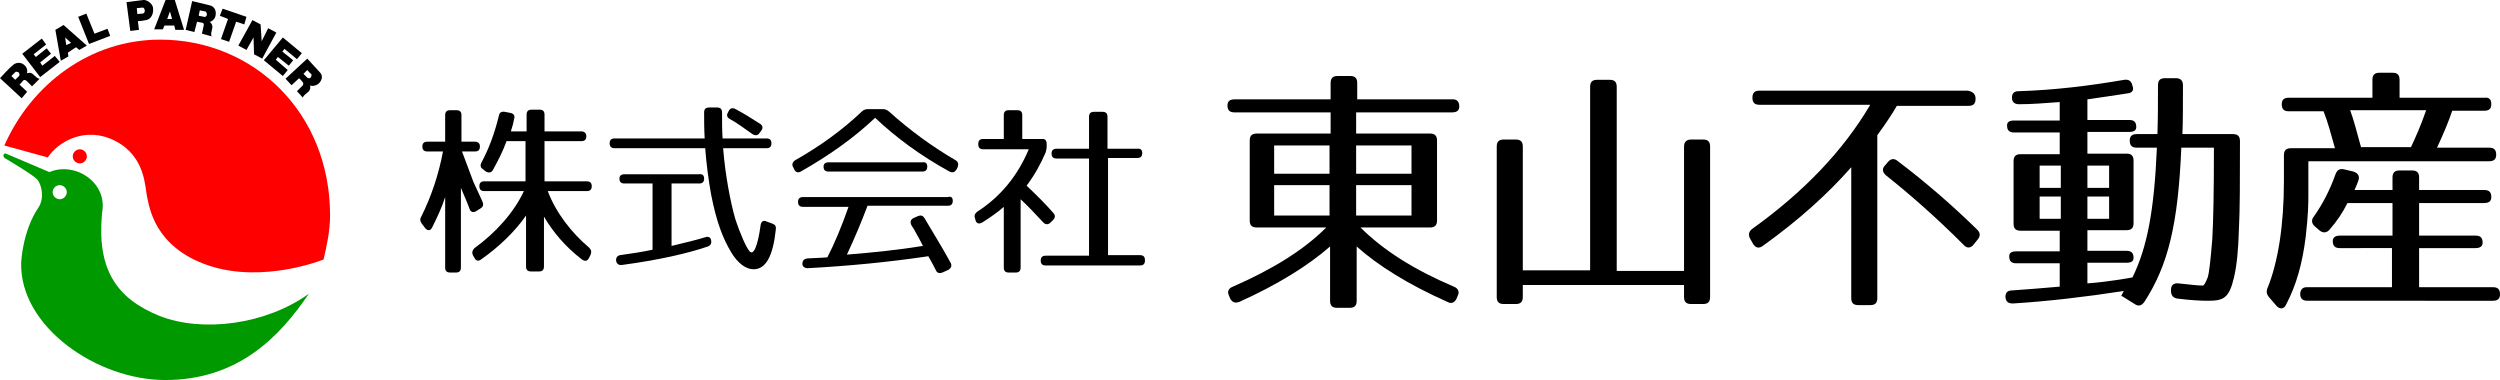 <?xml version="1.0" encoding="utf-8"?>
<!-- Generator: Adobe Illustrator 27.8.1, SVG Export Plug-In . SVG Version: 6.00 Build 0)  -->
<svg version="1.1" xmlns="http://www.w3.org/2000/svg" xmlns:xlink="http://www.w3.org/1999/xlink" x="0px" y="0px"
	 viewBox="0 0 460.5 70" style="enable-background:new 0 0 460.5 70;" xml:space="preserve">
<style type="text/css">
	.st0{fill:#FF0000;}
	.st1{fill:#009900;}
</style>
<g id="レイヤー_2">
	<g>
		<path class="st0" d="M59.6,47.8c0.6-2.6,1.2-5.3,1.2-8.1c0-19-14.1-32.4-31.3-32.4c-12.9,0-23.7,8.2-28.7,19.5L8.8,29
			c1.9-2.9,7-5.9,12.5-3c5.6,2.9,5.4,8.7,5.8,10.3c0.4,1.6,1.2,9.2,11.3,12.6C48.5,52.3,59.6,47.8,59.6,47.8"/>
		<path class="st0" d="M14.7,30.1c0.7,0,1.3-0.6,1.3-1.3c0-0.7-0.6-1.3-1.3-1.3c-0.7,0-1.3,0.6-1.3,1.3C13.4,29.5,14,30.1,14.7,30.1
			"/>
		<polygon points="17.4,6.2 15.9,2.5 14.4,3.1 16.4,8.1 20.3,6.6 19.8,5.3 		"/>
		<polygon points="7.4,11.5 9.4,9.9 8.6,8.9 6.6,10.5 6.2,10 8.5,8.2 7.7,7.1 4.1,9.9 7.4,14.2 11,11.4 10.1,10.3 7.8,12.1 		"/>
		<polygon points="51.2,10.5 53.2,12.1 54,11.1 52,9.5 52.4,9 54.7,10.9 55.6,9.8 52.1,6.9 48.6,11.1 52.1,14 53,12.9 50.8,11 		"/>
		<path d="M12.2,8.3L12,6.9l1.1,1L12.2,8.3z M14.6,9.2l1.4-0.8l-4.3-3.8l-1.5,0.9l1,5.7l1.4-0.8l-0.1-0.7L14,8.7L14.6,9.2z"/>
		<path d="M30.8,3.5l0.5-1.4l0.4,1.4L30.8,3.5z M32.3,5.5l1.6,0L32.2,0l-1.7,0l-2.1,5.4l1.6,0l0.3-0.7l1.8,0L32.3,5.5z"/>
		<path d="M3.5,14l-0.7,0.7L2.1,14c0,0,0.6-0.6,0.7-0.7c0.2-0.2,0.6,0,0.7,0.1C3.5,13.4,3.7,13.8,3.5,14 M7.3,14.5
			c-0.2,0-0.4-0.1-0.5-0.2l-0.7-0.6c-0.4-0.4-0.8-0.3-1.2-0.2c0.2-0.2,0.2-1-0.4-1.5c-0.7-0.7-1.8-0.4-2.1,0C2,12.2,0,14.4,0,14.4
			l4,3.7L5,16.9l-1.4-1.3c0,0,0.6-0.7,0.7-0.8c0.1-0.1,0.4-0.1,0.6,0.1l1,1L7.3,14.5z"/>
		<path d="M56.6,14.3l-0.7-0.7l0.7-0.7c0,0,0.5,0.6,0.7,0.7c0.2,0.2,0,0.6-0.1,0.7C57.2,14.4,56.8,14.5,56.6,14.3 M55.8,18
			c0-0.2,0.2-0.4,0.3-0.5l0.7-0.6c0.4-0.4,0.4-0.8,0.3-1.2c0.1,0.2,1,0.2,1.6-0.3c0.7-0.7,0.8-1.5,0.2-2.1c-0.3-0.3-2.3-2.5-2.3-2.5
			l-4,3.7l1.1,1.2l1.4-1.3c0,0,0.6,0.6,0.7,0.8c0.1,0.1,0.1,0.4-0.1,0.6l-1,1L55.8,18z"/>
		<path d="M37.6,3.1l-1-0.2l0.2-1c0,0,0.8,0.2,1,0.2c0.3,0.1,0.3,0.5,0.3,0.6C38.1,2.9,37.9,3.2,37.6,3.1 M39,6.7
			c-0.1-0.1-0.1-0.4-0.1-0.6l0.2-0.9c0.1-0.5-0.1-0.9-0.5-1.2c0.2,0.1,1-0.4,1.1-1.1c0.2-0.9-0.2-1.7-1-1.9
			c-0.4-0.1-3.3-0.8-3.3-0.8l-1.2,5.3l1.6,0.4l0.5-1.9c0,0,0.9,0.2,1,0.2c0.2,0,0.3,0.3,0.2,0.6l-0.3,1.4L39,6.7z"/>
		<path d="M26.3,2.5c-0.4,0-1,0.1-1,0.1l-0.1-1.1l1-0.1C26.7,1.3,26.9,2.4,26.3,2.5 M26.4,0l-3.1,0.4L24,5.7l1.6-0.2l-0.2-1.6
			c0.4,0,1.1-0.1,1.5-0.2c0.8-0.1,1.4-1,1.3-2.1C28.2,0.6,26.9-0.1,26.4,0"/>
		<polygon points="45.4,3.1 41,1.6 40.5,2.9 42,3.5 40.7,7.2 42.2,7.7 43.5,4 45,4.5 		"/>
		<polygon points="49.4,5.2 48.2,7.6 48,4.5 48,4.5 46.5,3.7 46.5,3.7 43.9,8.4 45.4,9.2 46.7,6.9 46.8,10 48.3,10.8 50.9,6 		"/>
		<path class="st1" d="M11,36.7c-0.7,0-1.3-0.6-1.3-1.3c0-0.7,0.6-1.3,1.3-1.3c0.7,0,1.3,0.6,1.3,1.3C12.3,36.1,11.7,36.7,11,36.7
			 M9.1,31.7c0,0-7.3-3.1-8-3.4c-0.5-0.2-0.7,0.6-0.1,0.9c0.5,0.3,5.1,3,5.9,3.9c0.8,1,1.3,3.4,0.2,5.1c-3,4.4-3.2,10.2-3.2,10.2
			C3.6,60.2,17.9,70,30.4,70c13.6,0,21.2-8.1,26.5-15.9c-7.9,5.7-19.6,7.2-27.5,4.1c-7.9-3.2-11.6-8.5-10.6-19
			C19.9,33.6,13.8,29.7,9.1,31.7"/>
	</g>
	<g>
		<path d="M268.8,19.6c0,0.7-0.4,1.1-1.3,1.1h-17.7v3.9h13.6c0.9,0,1.3,0.4,1.3,1.3v14.7c0,0.9-0.4,1.3-1.3,1.3h-12.8
			c4.2,4.2,9.9,7.8,17.2,10.9c0.8,0.3,1.1,1,0.7,1.7l-0.2,0.5c-0.4,0.8-1,1-1.7,0.6c-7.2-3.2-12.8-6.7-16.7-10.2v10
			c0,0.9-0.4,1.3-1.3,1.3h-2.3c-0.9,0-1.3-0.4-1.3-1.3v-10c-4,3.5-9.6,7-16.7,10.2c-0.8,0.3-1.3,0.1-1.7-0.6l-0.2-0.5
			c-0.4-0.8-0.1-1.4,0.7-1.7c7.3-3.2,13-6.7,17.2-10.9h-12.8c-0.9,0-1.3-0.4-1.3-1.3V25.9c0-0.9,0.4-1.3,1.3-1.3h13.6v-3.9h-17.7
			c-0.9,0-1.3-0.4-1.3-1.3c0-0.7,0.4-1.1,1.3-1.1h17.7v-3c0-0.9,0.4-1.3,1.3-1.3h2.3c0.9,0,1.3,0.4,1.3,1.3v3h17.7
			C268.3,18.3,268.8,18.7,268.8,19.6z M244.9,26.8h-10.2V32h10.2V26.8z M244.9,34.1h-10.2v5.6h10.2V34.1z M260,26.8h-10.2V32H260
			V26.8z M260,34.1h-10.2v5.6H260V34.1z"/>
		<path d="M311.5,25.7h2.2c0.9,0,1.3,0.4,1.3,1.3v27.7c0,0.9-0.4,1.3-1.3,1.3h-2.2c-0.9,0-1.3-0.4-1.3-1.3v-2.2h-29.7v2.2
			c0,0.9-0.4,1.3-1.3,1.3h-2.2c-0.9,0-1.3-0.4-1.3-1.3V27c0-0.9,0.4-1.3,1.3-1.3h2.2c0.9,0,1.3,0.4,1.3,1.3v22.8h12.4V16
			c0-0.9,0.4-1.3,1.3-1.3h2.3c0.9,0,1.3,0.4,1.3,1.3v33.9h12.4V27C310.2,26.2,310.6,25.7,311.5,25.7z"/>
		<path d="M363.9,18.2c0,0.9-0.4,1.3-1.3,1.3h-13.2c-0.8,1.4-2,3.2-3.6,5.4v30c0,0.9-0.4,1.3-1.3,1.3h-2.2c-0.9,0-1.3-0.4-1.3-1.3
			V30.8c-4.2,4.8-9.6,9.7-16.3,14.5c-0.7,0.5-1.3,0.4-1.8-0.4l-0.5-0.9c-0.4-0.7-0.3-1.3,0.3-1.8c9.5-6.8,16.8-14.4,21.8-22.9h-20.4
			c-0.9,0-1.3-0.4-1.3-1.3c0-0.9,0.4-1.3,1.3-1.3h38.4C363.4,16.9,363.9,17.3,363.9,18.2z M349.6,29.7c5.3,4,10.2,8.3,14.6,12.6
			c0.6,0.6,0.6,1.2,0.1,1.8l-0.8,1c-0.5,0.6-1.2,0.7-1.8,0c-5.1-5.1-9.9-9.3-14.3-12.8c-0.6-0.5-0.8-1.2-0.2-1.8l0.5-0.6
			C348.3,29.2,348.9,29.1,349.6,29.7z"/>
		<path d="M391.9,17.2c-2.4,0.4-4.8,0.7-7.4,1.1v3.8h7.7c0.9,0,1.3,0.4,1.3,1.3c0,0.6-0.4,0.9-1.3,0.9h-7.7v4h7.2
			c0.9,0,1.3,0.4,1.3,1.3v11.5c0,0.9-0.4,1.3-1.3,1.3h-7.2v3.8h7.2c0.9,0,1.3,0.4,1.3,1.3c0,0.6-0.4,0.9-1.3,0.9h-7.2v3.8
			c4.1-0.3,8.3-1.1,8.3-1.1c2.7-5.5,4-12.2,4.5-23.9h-3.7c-0.9,0-1.3-0.4-1.3-1.3c0-0.8,0.4-1.2,1.3-1.2h3.8c0.1-3,0.1-5.9,0.1-9
			c0-0.9,0.4-1.3,1.3-1.3h2c0.9,0,1.3,0.5,1.3,1.3c0,3.9,0,6.7-0.1,9h9.3c0.9,0,1.3,0.4,1.3,1.3v0.6c0,6.6,0,12-0.2,15.8
			c-0.1,3.7-0.4,6.6-0.9,8.7c-0.9,3.9-2,4.3-4.8,4.3c-1.3,0-3.3-0.1-5.6-0.4c-0.8-0.1-1.2-0.6-1.2-1.4v-0.2c0-0.9,0.5-1.3,1.4-1.2
			c2,0.2,3.4,0.4,4.5,0.4c0.1,0,0.4-0.3,0.9-1.6c0.2-0.7,0.5-3.1,0.8-6.9c0.2-3.5,0.3-8.9,0.3-15.9v-1h-6
			c-0.6,14.1-2.4,21.6-6.8,28.4c-0.5,0.7-1.1,0.9-1.8,0.4l-2.4-1.5c0,0-0.5,0.8,0.4-0.9c-7.1,1.1-14,1.9-20.4,2.3
			c-0.9,0-1.3-0.3-1.4-1.2c0-0.8,0.4-1.2,1.2-1.2c2.6-0.2,5.6-0.4,8.8-0.7v-4.3h-8c-0.9,0-1.3-0.4-1.3-1.3c0-0.6,0.4-0.9,1.3-0.9h8
			v-3.8h-7.2c-0.9,0-1.3-0.4-1.3-1.3V29.7c0-0.9,0.4-1.3,1.3-1.3h7.2v-4h-8.4c-0.9,0-1.3-0.4-1.3-1.3c0-0.6,0.4-0.9,1.3-0.9h8.4
			v-3.4c-2.7,0.2-5.2,0.4-7.5,0.4c-0.8,0-1.3-0.4-1.3-1.2c0-0.8,0.4-1.2,1.2-1.2c6.6-0.2,13.1-1,19.5-2.1c0.8-0.1,1.3,0.2,1.5,1.1v0
			C393.1,16.6,392.8,17.1,391.9,17.2z M379.6,30.5h-3.9v4.1h3.9V30.5z M379.6,36.2h-3.9v4.1h3.9V36.2z M388.5,30.5h-4v4.1h4V30.5z
			 M388.5,36.2h-4v4.1h4V36.2z"/>
		<path d="M458.9,19.2c0,0.8-0.4,1.2-1.3,1.2h-5.9c-0.7,2.1-1.6,4.2-2.8,6.8h9.6c0.9,0,1.3,0.4,1.3,1.3c0,0.8-0.4,1.2-1.3,1.2h-33.3
			v5.8c0,2,0,3.9-0.5,8.2c-0.6,4.8-1.7,8.8-3.6,12.4c-0.4,0.9-1.2,0.9-1.8,0.2l-1.3-1.5c-0.5-0.6-0.6-1.1-0.3-1.8
			c1.9-4.7,3-11.4,3-19.7v-4.7c0-0.9,0.4-1.3,1.3-1.3h8.1c-0.7-2.5-1.3-4.8-2.1-6.8h-6.4c-0.9,0-1.3-0.4-1.3-1.3
			c0-0.8,0.4-1.2,1.3-1.2H437v-3.3c0-0.9,0.4-1.3,1.3-1.3h2.4c0.9,0,1.3,0.4,1.3,1.3v3.3h15.6C458.5,17.9,458.9,18.3,458.9,19.2z
			 M434.4,33.3c-0.2,0.5-0.4,1.1-0.7,1.7h7v-2.3c0-0.9,0.4-1.3,1.3-1.3h2.3c0.9,0,1.3,0.4,1.3,1.3V35h12c0.9,0,1.3,0.4,1.3,1.3
			c0,0.7-0.4,1.1-1.3,1.1h-12v6h10.4c0.9,0,1.3,0.4,1.3,1.3c0,0.6-0.4,1-1.3,1h-10.4v7.2h13.6c0.9,0,1.3,0.4,1.3,1.3
			c0,0.8-0.4,1.2-1.3,1.2H425c-0.8,0-1.3-0.4-1.3-1.2c0-0.8,0.4-1.3,1.2-1.3h15.7v-7.2H431c-0.9,0-1.3-0.4-1.3-1.3
			c0-0.6,0.4-1,1.3-1h9.7v-6h-8.3c-0.9,1.8-1.9,3.3-3.3,4.9c-0.5,0.6-1.2,0.7-1.9,0.1l-0.8-0.7c-0.6-0.5-0.7-1.2-0.2-1.8
			c1.7-2.4,3-5,4-7.8c0.3-0.8,0.8-1.1,1.6-0.9l1.7,0.4C434.4,31.9,434.7,32.5,434.4,33.3z M434.9,27.1h9.2c0.8-1.7,1.8-3.9,2.8-6.8
			h-14C433.5,21.9,434.1,24.2,434.9,27.1z"/>
	</g>
	<g>
		<path d="M88.4,27c0,0.6-0.3,0.9-0.9,0.9h-2.4l2.1,5.6l1.7,3.7c0.2,0.5,0.1,0.9-0.4,1.2l-0.8,0.5c-0.5,0.3-1,0.2-1.2-0.4
			c-0.3-0.9-0.9-2.2-1.6-3.9v14.7c0,0.6-0.3,0.9-0.9,0.9h-1.1c-0.6,0-0.9-0.3-0.9-0.9v-13c-0.6,1.9-1.5,3.8-2.4,5.6
			c-0.3,0.6-0.8,0.7-1.3,0.1l-0.6-0.8c-0.3-0.4-0.4-0.8-0.1-1.3c1.8-3.6,3.2-7.7,4-12h-2.9c-0.6,0-0.9-0.3-0.9-0.9
			c0-0.6,0.3-0.9,0.9-0.9H82v-4.9c0-0.6,0.3-0.9,0.9-0.9h1.2c0.6,0,0.9,0.3,0.9,0.9v4.9h2.4C88.1,26.1,88.4,26.4,88.4,27z M108,25.1
			c0,0.6-0.3,0.9-0.9,0.9h-6.8v7.4h7.8c0.6,0,0.9,0.3,0.9,0.9s-0.3,0.9-0.9,0.9h-7.2c1.5,4,4.4,7.7,7.6,10.4
			c0.4,0.4,0.5,0.7,0.3,1.3l-0.3,0.6c-0.3,0.6-0.7,0.7-1.3,0.3c-3-2.3-5.3-5-7-7.9v9.2c0,0.6-0.3,0.9-0.9,0.9h-1.5
			c-0.6,0-0.9-0.3-0.9-0.9v-9.4c-2,2.9-5,5.8-8.3,8.1c-0.5,0.4-1,0.2-1.2-0.3L87.1,47c-0.2-0.5-0.1-0.9,0.3-1.3
			c3.9-2.8,7.3-6.6,9.1-10.5h-7.3c-0.6,0-0.9-0.3-0.9-0.9s0.3-0.9,0.9-0.9h7.6V26h-3.5c-0.6,1.7-1.5,3.5-2.5,5.3
			c-0.3,0.5-0.7,0.6-1.3,0.3L89,31.2c-0.5-0.3-0.6-0.7-0.3-1.3c1.3-2.4,2.4-5.3,3.2-8.6c0.1-0.6,0.5-0.8,1.1-0.7l1,0.2
			c0.6,0.1,0.9,0.5,0.7,1.1c-0.1,0.6-0.3,1.4-0.6,2.3h2.9v-3.1c0-0.6,0.3-0.9,0.9-0.9h1.5c0.6,0,0.9,0.3,0.9,0.9v3.1h6.8
			C107.6,24.2,108,24.5,108,25.1z"/>
		<path d="M133,20.7c0,1.7,0,3.2,0.1,4.8h8.1c0.6,0,0.9,0.3,0.9,0.9c0,0.6-0.3,0.9-0.9,0.9h-8c0.4,5.1,1.4,10.1,2.2,12.9
			c1,3.1,2.1,5.4,2.6,6c0.8,1.1,1.6-1,2.1-4.7c0.1-0.7,0.5-1,1.1-0.7l1.1,0.4c0.5,0.2,0.7,0.5,0.6,1.1c-0.5,4.8-1.8,7.3-4.1,7.3
			c-1.4,0-2.9-1.1-4.1-3.1C133.2,44,132,41,131,35.9c-0.5-2.8-0.9-5.8-1.1-8.6h-16.7c-0.6,0-0.9-0.3-0.9-0.9c0-0.6,0.3-0.9,0.9-0.9
			h16.6c-0.1-1.8-0.1-3.3-0.1-4.8c0-0.6,0.3-0.9,0.9-0.9h1.5C132.7,19.8,133,20.1,133,20.7z M129.7,32.9c0,0.6-0.3,0.9-0.9,0.9h-5.1
			v11.5c2.5-0.6,4.6-1.1,6.2-1.6c0.6-0.2,1,0,1.1,0.6c0.1,0.5-0.1,0.9-0.6,1.1c-3.8,1.3-9.1,2.5-15.8,3.4c-0.6,0.1-1-0.2-1.1-0.7v0
			c-0.1-0.6,0.2-1,0.7-1.1c2.2-0.3,4.1-0.6,6-1V33.8H115c-0.6,0-0.9-0.3-0.9-0.9c0-0.5,0.3-0.8,0.9-0.8h13.7
			C129.4,32,129.7,32.3,129.7,32.9z M135.5,20.1c1.5,0.8,2.8,1.6,4.5,2.7c0.5,0.3,0.6,0.8,0.2,1.3l-0.3,0.4
			c-0.3,0.5-0.8,0.5-1.3,0.2c-1.7-1.2-2.9-2.1-4.2-2.8c-0.5-0.3-0.6-0.7-0.3-1.2l0.1-0.2C134.5,19.9,134.9,19.8,135.5,20.1z"/>
		<path d="M163.7,20.5c3.9,3.5,8,6.5,12.3,9c0.5,0.3,0.6,0.7,0.4,1.3l-0.2,0.4c-0.3,0.5-0.7,0.7-1.3,0.4c-5.3-2.9-9.9-6.3-13.7-9.9
			c-3.8,3.6-8.4,6.9-13.7,9.9c-0.5,0.3-1,0.1-1.2-0.4l-0.2-0.4c-0.3-0.5-0.1-1,0.4-1.3c4.4-2.5,8.5-5.4,12.3-9
			c0.3-0.3,0.7-0.4,1.1-0.4h2.7C163,20.1,163.3,20.2,163.7,20.5z M175.5,37c0,0.6-0.3,0.9-0.9,0.9h-14.8c-1.1,2.9-2.3,5.8-3.8,9
			c5-0.4,9.7-0.9,14-1.6c-0.4-0.8-0.7-1.4-1-1.9c-0.5-0.9-0.8-1.5-1-1.7l-0.1-0.2c-0.3-0.5-0.2-1,0.3-1.3l0.9-0.4
			c0.5-0.2,0.9-0.1,1.2,0.4c1.7,2.9,3.4,5.6,4.8,8.2c0.3,0.5,0.1,1-0.4,1.3l-1.1,0.5c-0.5,0.2-1,0.1-1.2-0.4c-0.5-1-1-1.9-1.4-2.6
			c-7.4,1.1-14.8,1.8-22.2,2.2c-0.6,0-1-0.3-1-0.8c0-0.6,0.3-0.9,0.9-1c1.6-0.1,2.8-0.1,3.7-0.2c1.3-2.5,2.6-5.6,3.9-9.3h-8.4
			c-0.6,0-0.9-0.3-0.9-0.9c0-0.6,0.3-0.9,0.9-0.9h26.7C175.2,36.1,175.5,36.4,175.5,37z M170.8,30.7c0,0.6-0.3,0.9-0.9,0.9h-17.3
			c-0.6,0-0.9-0.3-0.9-0.9c0-0.5,0.3-0.8,0.9-0.8h17.3C170.5,29.8,170.8,30.1,170.8,30.7z"/>
		<path d="M192.8,26.5V27c0,0.4-0.1,0.7-0.2,1.1c-0.9,2.1-2,4.1-3.5,6.1c2,1.9,3.6,3.5,4.9,5c0.4,0.4,0.4,0.9,0,1.3l-0.5,0.5
			c-0.4,0.4-0.9,0.4-1.3,0c-1.4-1.5-2.8-3-4.2-4.3v12.6c0,0.6-0.3,0.9-0.9,0.9h-1.3c-0.6,0-0.9-0.3-0.9-0.9V38.1
			c-1,0.9-2.4,1.9-4,2.9c-0.6,0.3-1,0.2-1.2-0.4l-0.1-0.4c-0.2-0.5,0-0.9,0.4-1.2c4.2-2.7,7.4-6.5,9.5-11.5h-8.4
			c-0.6,0-0.9-0.3-0.9-0.9v-0.1c0-0.6,0.3-0.9,0.9-0.9h3.8v-4.4c0-0.6,0.3-0.9,0.9-0.9h1.6c0.6,0,0.9,0.3,0.9,0.9v4.4h3.8
			C192.5,25.6,192.8,25.9,192.8,26.5z M210.4,28.2c0,0.6-0.3,0.9-0.9,0.9h-5.4V47h5.9c0.6,0,0.9,0.3,0.9,0.9V48
			c0,0.6-0.3,0.9-0.9,0.9h-17.4c-0.6,0-0.9-0.3-0.9-0.9V48c0-0.6,0.3-0.9,0.9-0.9h8V29.2h-6c-0.6,0-0.9-0.3-0.9-0.9
			c0-0.6,0.3-0.9,0.9-0.9h6v-5.9c0-0.6,0.3-0.9,0.9-0.9h1.6c0.6,0,0.9,0.3,0.9,0.9v5.9h5.4C210.1,27.3,210.4,27.6,210.4,28.2z"/>
	</g>
</g>
<g id="レイヤー_1">
</g>
</svg>
